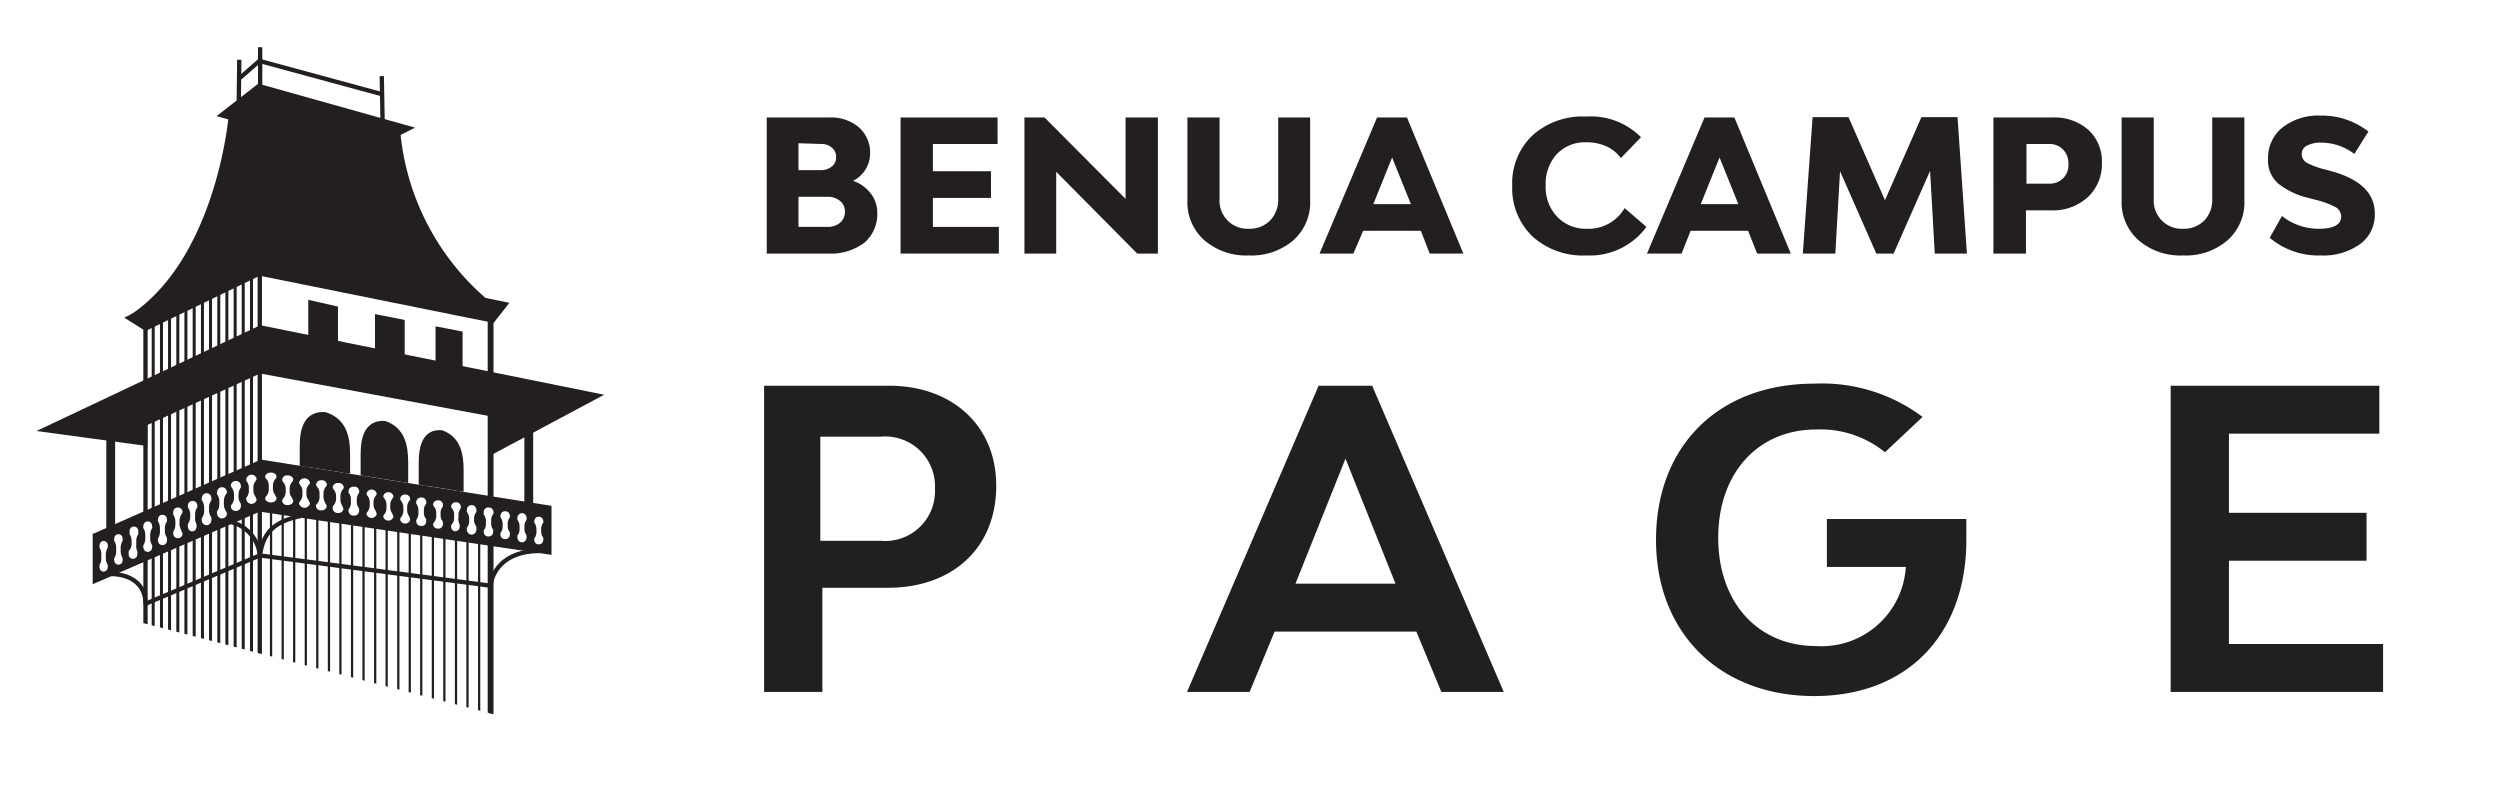 <?xml version="1.0" encoding="UTF-8"?> <svg xmlns="http://www.w3.org/2000/svg" xmlns:xlink="http://www.w3.org/1999/xlink" id="Слой_1" data-name="Слой 1" viewBox="0 0 133 42"><defs><style>.cls-1,.cls-10,.cls-12,.cls-4,.cls-5,.cls-6{fill:none;}.cls-2{fill:#221f1f;fill-rule:evenodd;}.cls-3,.cls-8{fill:#231f20;}.cls-10,.cls-12,.cls-4,.cls-5,.cls-6,.cls-8{stroke:#231f20;stroke-miterlimit:10;}.cls-4{stroke-width:0.47px;}.cls-5{stroke-width:0.31px;}.cls-6{stroke-width:0.23px;}.cls-7{clip-path:url(#clip-path);}.cls-8{stroke-width:0.39px;}.cls-9{clip-path:url(#clip-path-2);}.cls-10{stroke-width:0.16px;}.cls-11{clip-path:url(#clip-path-3);}.cls-12{stroke-width:0.12px;}</style><clipPath id="clip-path"><polygon class="cls-1" points="24.98 26.21 15.02 24.63 15.69 21.53 24.72 22.46 24.98 26.21"></polygon></clipPath><clipPath id="clip-path-2"><polygon class="cls-1" points="13.81 27.05 7.4 29.91 7.4 33.09 13.81 34.76 13.81 27.05"></polygon></clipPath><clipPath id="clip-path-3"><polygon class="cls-1" points="13.81 27.05 7.4 29.91 7.4 33.09 27.81 38.4 28.94 29.32 13.81 27.05"></polygon></clipPath></defs><path class="cls-2" d="M104.61,28.72c0,5-3.1,8.31-8.09,8.31s-8.42-3.32-8.42-8.31,3.32-8.31,8.42-8.31a8.92,8.92,0,0,1,5.76,1.77l-2,1.88a5.43,5.43,0,0,0-3.66-1.21c-3.1,0-5.21,2.32-5.21,5.76s2.11,5.76,5.21,5.76a4.49,4.49,0,0,0,4.77-4.21H97.19V27.61h7.42v1.11ZM53,25.84c0,3.32-2.33,5.43-5.77,5.43H43.75v5.54h-3.1V20.52H47.3C50.63,20.52,53,22.62,53,25.84ZM49.74,26a2.65,2.65,0,0,0-2.88-2.77H43.64v5.54h3.22A2.65,2.65,0,0,0,49.74,26ZM75.35,33.6H67.81l-1.33,3.21H63.15l7-16.29H73l7,16.29H76.68Zm-1.11-2.55L71.58,24.4l-2.66,6.65Zm52.54,5.76V34.26h-8.2V29.83h7.32V27.28h-7.32V23.07h8V20.52H115.48V36.81Z"></path><path class="cls-3" d="M6.69,16.91C11.46,14,12.15,6.27,12.15,6.27l1.69-1.11,7.44,1.66a13.33,13.33,0,0,0,4.82,9.26L13.82,14Z"></path><line class="cls-4" x1="28.13" y1="21.92" x2="28.13" y2="27.01"></line><line class="cls-5" x1="26.1" y1="16.62" x2="26.1" y2="26.43"></line><line class="cls-4" x1="5.89" y1="23.25" x2="5.89" y2="28.15"></line><polygon class="cls-3" points="21.53 20.37 19.95 20.37 19.95 16.71 21.53 17.02 21.53 20.37"></polygon><polygon class="cls-3" points="17.98 19.63 16.4 19.63 16.4 15.95 17.98 16.31 17.98 19.63"></polygon><polygon class="cls-3" points="24.61 21.03 23.17 21.03 23.17 17.36 24.61 17.64 24.61 21.03"></polygon><polygon class="cls-3" points="31.56 21.11 26.17 23.96 26.17 21.97 13.82 19.66 7.64 22.48 7.64 23.51 2.62 22.82 13.86 17.52 31.56 21.11"></polygon><path class="cls-3" d="M26,24.28V22.13L13.84,19.87l-6,2.74v1.12l-5.9-.8,11.89-5.62.06,0L32.14,21ZM13.79,19.46l12.57,2.35v1.82L31,21.19,13.88,17.72l-10.58,5,4.15.57v-.94Z"></path><polygon class="cls-3" points="26.26 17.18 13.82 14.67 7.74 17.61 6.61 16.9 13.73 13.37 27.1 16.11 26.26 17.18"></polygon><polyline class="cls-6" points="26.1 31.16 13.82 29.55 7.74 32.12"></polyline><polygon class="cls-3" points="21.25 7.21 22.08 6.79 13.74 4.45 11.52 6.18 12.29 6.39 13.82 5.24 21.25 7.21"></polygon><path class="cls-6" d="M12.08,27.74a2,2,0,0,1,1.74,1.81"></path><path class="cls-6" d="M5.5,30.55c1.66-.14,2.26.74,2.24,1.57"></path><path class="cls-6" d="M16,27.45c-1.44.3-2,.89-2.17,2.1"></path><line class="cls-6" x1="7.74" y1="17.38" x2="7.74" y2="27.43"></line><path class="cls-6" d="M28.71,29.31c-2,0-2.62,1.24-2.61,2"></path><line class="cls-6" x1="20.31" y1="4.05" x2="20.36" y2="6.79"></line><line class="cls-6" x1="12.7" y1="5.66" x2="12.73" y2="3.18"></line><path class="cls-6" d="M13.84,2.51s0,1.77,0,3.3"></path><polyline class="cls-6" points="12.77 4.14 13.8 3.24 20.31 5.01"></polyline><line class="cls-6" x1="13.82" y1="14.23" x2="13.82" y2="27.04"></line><path class="cls-3" d="M13.88,24.45h0L5,28.38l-.07,0v2.7l8.89-3.86,15.52,2.3V26.91Zm-8.15,5.6a.25.25,0,0,1,0,.13.23.23,0,0,1-.22.23.22.22,0,0,1-.21-.23.18.18,0,0,1,0-.13.71.71,0,0,0,.09-.38v-.15a.69.69,0,0,0-.09-.38.22.22,0,0,1,0-.13.22.22,0,0,1,.21-.23.22.22,0,0,1,.22.23.33.33,0,0,1,0,.13.69.69,0,0,0-.1.38v.15A.71.71,0,0,0,5.73,30.05Zm.79-.36a.25.25,0,0,1,0,.13.22.22,0,0,1-.22.22.22.22,0,0,1-.22-.22.25.25,0,0,1,0-.13.63.63,0,0,0,.1-.38v-.15a.61.61,0,0,0-.1-.38.28.28,0,0,1,0-.13.22.22,0,0,1,.22-.23.22.22,0,0,1,.22.23.28.28,0,0,1,0,.13.69.69,0,0,0-.1.38v.15A.71.71,0,0,0,6.52,29.69Zm.78-.37a.22.22,0,0,1,0,.13.23.23,0,1,1-.45,0,.33.33,0,0,1,0-.13A.65.65,0,0,0,7,29V28.8a.69.69,0,0,0-.1-.38.28.28,0,0,1,0-.13.23.23,0,1,1,.45,0,.2.2,0,0,1,0,.13.69.69,0,0,0-.1.38V29A.65.65,0,0,0,7.3,29.32ZM8.09,29a.2.2,0,0,1,0,.13.23.23,0,0,1-.46,0,.2.2,0,0,1,0-.13.67.67,0,0,0,.1-.37v-.15a.71.71,0,0,0-.1-.38.2.2,0,0,1,0-.13.23.23,0,0,1,.46,0,.2.2,0,0,1,0,.13.71.71,0,0,0-.1.38v.15A.67.67,0,0,0,8.09,29Zm.79-.36a.28.28,0,0,1,0,.13.23.23,0,0,1-.24.23.23.23,0,0,1-.23-.23.2.2,0,0,1,0-.13.67.67,0,0,0,.1-.37v-.15a.71.71,0,0,0-.1-.38.2.2,0,0,1,0-.13.22.22,0,0,1,.23-.22.23.23,0,0,1,.24.22.28.28,0,0,1,0,.13.63.63,0,0,0-.11.38v.15A.6.6,0,0,0,8.88,28.6Zm.78-.36a.21.21,0,0,1,.05.13.24.24,0,0,1-.25.22.23.23,0,0,1-.24-.22.21.21,0,0,1,0-.13.69.69,0,0,0,.11-.38v-.14a.71.71,0,0,0-.11-.38.21.21,0,0,1,0-.13A.23.23,0,0,1,9.46,27a.24.24,0,0,1,.25.22.21.21,0,0,1-.05.13.71.71,0,0,0-.11.38v.14A.69.69,0,0,0,9.66,28.24Zm.79-.36a.18.18,0,0,1,0,.13.23.23,0,0,1-.24.22A.24.24,0,0,1,10,28a.25.25,0,0,1,0-.13.64.64,0,0,0,.12-.38v-.14A.64.64,0,0,0,10,27a.25.25,0,0,1,0-.13.24.24,0,0,1,.25-.22.23.23,0,0,1,.24.22.18.18,0,0,1,0,.13.63.63,0,0,0-.11.38v.14A.63.63,0,0,0,10.45,27.88Zm.79-.36a.18.18,0,0,1,0,.13.25.25,0,0,1-.5,0,.18.18,0,0,1,0-.13.64.64,0,0,0,.12-.38V27a.64.64,0,0,0-.12-.38.18.18,0,0,1,0-.13.25.25,0,0,1,.5,0,.18.18,0,0,1,0,.13.64.64,0,0,0-.12.38v.14A.64.64,0,0,0,11.24,27.52Zm.78-.36a.18.18,0,0,1,.05.12.26.26,0,0,1-.52,0,.18.18,0,0,1,0-.12.64.64,0,0,0,.12-.38v-.14a.64.64,0,0,0-.12-.38.18.18,0,0,1,0-.12.26.26,0,0,1,.52,0,.18.18,0,0,1-.05.12.63.63,0,0,0-.11.38v.14A.63.63,0,0,0,12,27.16Zm.79-.37a.21.21,0,0,1,0,.13.25.25,0,0,1-.27.22.25.25,0,0,1-.26-.22.21.21,0,0,1,.05-.13.58.58,0,0,0,.12-.37v-.14a.64.64,0,0,0-.12-.38.18.18,0,0,1-.05-.12.25.25,0,0,1,.26-.23.25.25,0,0,1,.27.23.18.18,0,0,1,0,.12.64.64,0,0,0-.12.38v.14A.58.58,0,0,0,12.81,26.79Zm.79-.36a.21.21,0,0,1,.05.13.28.28,0,0,1-.54,0,.2.2,0,0,1,0-.13.54.54,0,0,0,.13-.37v-.14a.54.54,0,0,0-.13-.37.2.2,0,0,1,0-.13.28.28,0,0,1,.54,0,.21.21,0,0,1-.05.13.53.53,0,0,0-.12.37v.14A.53.53,0,0,0,13.6,26.43Zm1.05-.08a.16.16,0,0,1,.06.12c0,.13-.14.22-.3.22s-.3-.09-.3-.22a.16.16,0,0,1,.06-.12A.55.55,0,0,0,14.3,26v-.15a.55.55,0,0,0-.13-.37.16.16,0,0,1-.06-.12c0-.13.14-.22.3-.22s.3.09.3.22a.16.16,0,0,1-.06.12.55.55,0,0,0-.13.37V26A.55.55,0,0,0,14.65,26.35Zm.89.14a.16.16,0,0,1,.06.12c0,.12-.13.22-.3.22a.26.26,0,0,1-.29-.22.18.18,0,0,1,.05-.12.56.56,0,0,0,.14-.37V26a.53.53,0,0,0-.14-.36.21.21,0,0,1-.05-.13.26.26,0,0,1,.29-.22c.17,0,.3.1.3.22a.18.18,0,0,1-.06.13.53.53,0,0,0-.13.36v.15A.55.55,0,0,0,15.54,26.49Zm.89.14a.16.16,0,0,1,.06.12.3.3,0,0,1-.58,0,.18.18,0,0,1,.05-.12.55.55,0,0,0,.13-.37v-.14a.55.55,0,0,0-.13-.37.18.18,0,0,1-.05-.12.3.3,0,0,1,.58,0,.16.16,0,0,1-.06.12.55.55,0,0,0-.13.37v.14A.55.55,0,0,0,16.43,26.63Zm.89.14a.16.16,0,0,1,.06.12.26.26,0,0,1-.29.22.25.25,0,0,1-.28-.22.15.15,0,0,1,.05-.12A.55.55,0,0,0,17,26.4v-.14a.51.51,0,0,0-.13-.36.17.17,0,0,1-.05-.13.25.25,0,0,1,.28-.22.26.26,0,0,1,.29.22.18.18,0,0,1-.06.13.55.55,0,0,0-.12.36v.14A.61.61,0,0,0,17.32,26.77Zm.89.14a.16.16,0,0,1,.06.12.26.26,0,0,1-.29.22A.26.26,0,0,1,17.7,27a.18.18,0,0,1,.05-.12.55.55,0,0,0,.13-.36V26.4a.55.55,0,0,0-.13-.36.18.18,0,0,1-.05-.12A.26.26,0,0,1,18,25.7a.26.26,0,0,1,.29.22.16.16,0,0,1-.06.12.6.6,0,0,0-.12.36v.15A.6.6,0,0,0,18.21,26.91Zm.89.14a.15.15,0,0,1,0,.12.25.25,0,0,1-.27.22.25.25,0,0,1-.28-.22.18.18,0,0,1,0-.12.54.54,0,0,0,.12-.36v-.14a.55.55,0,0,0-.12-.37.17.17,0,0,1,0-.12c0-.12.12-.21.28-.21a.24.24,0,0,1,.27.21.13.13,0,0,1,0,.12.61.61,0,0,0-.12.37v.14A.6.6,0,0,0,19.1,27.05Zm.89.14a.15.15,0,0,1,.05.12.28.28,0,0,1-.54,0,.15.15,0,0,1,.05-.12.58.58,0,0,0,.12-.36v-.14a.55.55,0,0,0-.12-.36.16.16,0,0,1-.05-.12.28.28,0,0,1,.54,0,.16.16,0,0,1-.05.12.55.55,0,0,0-.12.36v.14A.58.58,0,0,0,20,27.19Zm.89.14a.16.16,0,0,1,.05.12.28.28,0,0,1-.54,0,.21.21,0,0,1,.05-.12.51.51,0,0,0,.12-.36v-.14a.54.54,0,0,0-.12-.36.17.17,0,0,1-.05-.12.28.28,0,0,1,.54,0,.13.13,0,0,1-.05.12.6.6,0,0,0-.12.36V27A.55.55,0,0,0,20.88,27.33Zm.89.14a.16.16,0,0,1,.05.12.25.25,0,0,1-.26.22.25.25,0,0,1-.27-.22.21.21,0,0,1,.05-.12.55.55,0,0,0,.12-.35V27a.55.55,0,0,0-.12-.35.21.21,0,0,1-.05-.12.25.25,0,0,1,.27-.22.25.25,0,0,1,.26.22.16.16,0,0,1-.05.12.54.54,0,0,0-.11.35v.15A.54.54,0,0,0,21.77,27.47Zm.9.14a.28.28,0,0,1,0,.12.23.23,0,0,1-.26.21.24.24,0,0,1-.26-.21.21.21,0,0,1,0-.12.54.54,0,0,0,.11-.35v-.14a.59.59,0,0,0-.11-.36.17.17,0,0,1,0-.12.24.24,0,0,1,.26-.21.23.23,0,0,1,.26.21.21.21,0,0,1,0,.12.54.54,0,0,0-.12.36v.14A.5.5,0,0,0,22.67,27.61Zm.89.14a.28.28,0,0,1,0,.12.23.23,0,0,1-.26.21.24.24,0,0,1-.26-.21.21.21,0,0,1,.05-.12.55.55,0,0,0,.12-.35v-.14a.55.55,0,0,0-.12-.35.21.21,0,0,1-.05-.12.24.24,0,0,1,.26-.21.23.23,0,0,1,.26.21.28.28,0,0,1,0,.12.5.5,0,0,0-.12.35v.14A.5.5,0,0,0,23.56,27.75Zm.89.14a.28.28,0,0,1,0,.12.23.23,0,0,1-.25.21A.24.24,0,0,1,24,28a.21.21,0,0,1,.05-.12.54.54,0,0,0,.11-.35V27.4a.54.54,0,0,0-.11-.35.17.17,0,0,1-.05-.12.25.25,0,0,1,.26-.21.24.24,0,0,1,.25.21.21.21,0,0,1,0,.12.55.55,0,0,0-.12.35v.14A.55.55,0,0,0,24.45,27.89Zm.89.14a.28.28,0,0,1,0,.12.25.25,0,0,1-.5,0,.28.28,0,0,1,0-.12.55.55,0,0,0,.12-.35v-.13a.55.55,0,0,0-.12-.35.28.28,0,0,1,0-.12.25.25,0,0,1,.5,0,.28.28,0,0,1,0,.12.55.55,0,0,0-.12.35v.13A.55.55,0,0,0,25.34,28Zm.89.14a.28.28,0,0,1,0,.12.23.23,0,0,1-.25.21.23.23,0,0,1-.24-.21.19.19,0,0,1,0-.12.51.51,0,0,0,.11-.34v-.14a.54.54,0,0,0-.11-.35.16.16,0,0,1,0-.12A.23.23,0,0,1,26,27a.24.24,0,0,1,.25.21.21.21,0,0,1,0,.12.55.55,0,0,0-.12.35v.14A.52.52,0,0,0,26.23,28.17Zm.89.14a.28.28,0,0,1,0,.12.23.23,0,0,1-.24.21.23.23,0,0,1-.25-.21.21.21,0,0,1,0-.12.57.57,0,0,0,.11-.34v-.14a.57.57,0,0,0-.11-.34.21.21,0,0,1,0-.12.23.23,0,0,1,.25-.21.23.23,0,0,1,.24.21.28.28,0,0,1,0,.12.51.51,0,0,0-.11.34V28A.51.51,0,0,0,27.12,28.31Zm.89.14a.28.28,0,0,1,0,.12.24.24,0,0,1-.48,0,.28.28,0,0,1,0-.12.51.51,0,0,0,.11-.34V28a.53.53,0,0,0-.11-.34.21.21,0,0,1,0-.12.24.24,0,0,1,.48,0,.21.21,0,0,1,0,.12.53.53,0,0,0-.11.34v.14A.51.51,0,0,0,28,28.45Zm.89.15a.21.21,0,0,1,0,.11.23.23,0,0,1-.24.21.22.22,0,0,1-.23-.21.15.15,0,0,1,0-.11.61.61,0,0,0,.11-.35v-.13a.61.61,0,0,0-.11-.35.15.15,0,0,1,0-.11.22.22,0,0,1,.23-.21.23.23,0,0,1,.24.21.21.21,0,0,1,0,.11.54.54,0,0,0-.11.35v.13A.54.54,0,0,0,28.9,28.6Z"></path><g class="cls-7"><path class="cls-8" d="M22.47,28l2,.3V25c0-.89-.19-1.63-1-1.92-.76-.05-1,.58-1,1.57Z"></path><path class="cls-8" d="M16.14,27.36l2.29.33V24.18c0-1-.22-1.75-1.14-2.06-.86-.07-1.16.6-1.15,1.66Z"></path><path class="cls-8" d="M19.38,27.69l2.14.31V24.59c0-.93-.2-1.69-1.06-2-.8-.06-1.09.59-1.08,1.61Z"></path></g><g class="cls-9"><line class="cls-10" x1="13.38" y1="27.24" x2="13.38" y2="34.76"></line><line class="cls-10" x1="12.94" y1="27.43" x2="12.94" y2="34.64"></line><line class="cls-10" x1="12.51" y1="27.61" x2="12.51" y2="34.52"></line><line class="cls-10" x1="12.07" y1="27.8" x2="12.07" y2="34.41"></line><line class="cls-10" x1="11.64" y1="27.99" x2="11.64" y2="34.29"></line><line class="cls-10" x1="11.2" y1="28.18" x2="11.2" y2="34.18"></line><line class="cls-10" x1="10.77" y1="28.36" x2="10.77" y2="34.06"></line><line class="cls-10" x1="10.33" y1="28.55" x2="10.33" y2="33.94"></line><line class="cls-10" x1="9.89" y1="28.74" x2="9.89" y2="33.83"></line><line class="cls-10" x1="9.46" y1="28.93" x2="9.46" y2="33.71"></line><line class="cls-10" x1="9.02" y1="29.12" x2="9.02" y2="33.6"></line><line class="cls-10" x1="8.59" y1="29.3" x2="8.59" y2="33.48"></line><line class="cls-10" x1="8.15" y1="29.49" x2="8.15" y2="33.36"></line></g><line class="cls-10" x1="13.38" y1="14.68" x2="13.38" y2="24.84"></line><line class="cls-10" x1="12.94" y1="14.9" x2="12.94" y2="25.03"></line><line class="cls-10" x1="12.51" y1="15.12" x2="12.51" y2="25.21"></line><line class="cls-10" x1="12.07" y1="15.34" x2="12.07" y2="25.39"></line><line class="cls-10" x1="11.64" y1="15.56" x2="11.64" y2="25.58"></line><line class="cls-10" x1="11.2" y1="15.78" x2="11.2" y2="25.76"></line><line class="cls-10" x1="10.77" y1="16" x2="10.77" y2="25.94"></line><line class="cls-10" x1="10.33" y1="16.22" x2="10.33" y2="26.13"></line><line class="cls-10" x1="9.89" y1="16.44" x2="9.89" y2="26.31"></line><line class="cls-10" x1="9.46" y1="16.65" x2="9.46" y2="26.49"></line><line class="cls-10" x1="9.02" y1="16.87" x2="9.02" y2="26.68"></line><line class="cls-10" x1="8.59" y1="17.09" x2="8.59" y2="26.86"></line><line class="cls-10" x1="8.15" y1="17.31" x2="8.15" y2="27.04"></line><g class="cls-11"><line class="cls-12" x1="26.1" y1="28.99" x2="26.1" y2="38.37"></line><line class="cls-12" x1="25.49" y1="28.89" x2="25.49" y2="38.2"></line><line class="cls-12" x1="24.87" y1="28.79" x2="24.87" y2="38.03"></line><line class="cls-12" x1="24.26" y1="28.69" x2="24.26" y2="37.85"></line><line class="cls-12" x1="23.64" y1="28.59" x2="23.64" y2="37.68"></line><line class="cls-12" x1="23.03" y1="28.49" x2="23.03" y2="37.51"></line><line class="cls-12" x1="22.41" y1="28.39" x2="22.41" y2="37.33"></line><line class="cls-12" x1="21.8" y1="28.29" x2="21.8" y2="37.16"></line><line class="cls-12" x1="21.19" y1="28.19" x2="21.19" y2="36.98"></line><line class="cls-12" x1="20.57" y1="28.09" x2="20.57" y2="36.81"></line><line class="cls-12" x1="19.96" y1="27.99" x2="19.96" y2="36.64"></line><line class="cls-12" x1="19.34" y1="27.89" x2="19.34" y2="36.46"></line><line class="cls-12" x1="18.73" y1="27.79" x2="18.73" y2="36.29"></line><line class="cls-12" x1="18.11" y1="27.69" x2="18.11" y2="36.12"></line><line class="cls-12" x1="17.5" y1="27.59" x2="17.5" y2="35.94"></line><line class="cls-12" x1="16.88" y1="27.5" x2="16.88" y2="35.77"></line><line class="cls-12" x1="16.27" y1="27.4" x2="16.27" y2="35.6"></line><line class="cls-12" x1="15.65" y1="27.3" x2="15.65" y2="35.42"></line><line class="cls-12" x1="15.04" y1="27.2" x2="15.04" y2="35.25"></line><line class="cls-12" x1="14.42" y1="27.1" x2="14.42" y2="35.08"></line><line class="cls-12" x1="13.81" y1="27" x2="13.81" y2="34.9"></line><line class="cls-5" x1="26.1" y1="28.99" x2="26.1" y2="38.64"></line><line class="cls-6" x1="7.74" y1="29.68" x2="7.74" y2="33.6"></line><line class="cls-6" x1="13.82" y1="22.27" x2="13.82" y2="35.09"></line></g><path class="cls-3" d="M45.38,9.62a2,2,0,0,1,.95.68,1.64,1.64,0,0,1,.34,1A2,2,0,0,1,46,12.9a2.94,2.94,0,0,1-1.91.59h-3.3V6.25h3.32a2.28,2.28,0,0,1,1.59.53,1.8,1.8,0,0,1,.59,1.4A1.63,1.63,0,0,1,45.38,9.62Zm-2.9-2V9.05h1.17a.88.88,0,0,0,.6-.19.59.59,0,0,0,.23-.5.61.61,0,0,0-.22-.5.85.85,0,0,0-.58-.2ZM44,12.07a1,1,0,0,0,.69-.22.74.74,0,0,0,.26-.58.71.71,0,0,0-.26-.58,1,1,0,0,0-.67-.22H42.48v1.6Z"></path><path class="cls-3" d="M49.63,12.07h3.51v1.42H47.91V6.25h5.16V7.66H49.63V9.11h3.09v1.42H49.63Z"></path><path class="cls-3" d="M54.5,13.49V6.25h1.07l4.31,4.33,0-4.33h1.72v7.24H60.5L56.19,9.14l0,4.35Z"></path><path class="cls-3" d="M66.44,13.59a3.41,3.41,0,0,1-2.37-.81,2.69,2.69,0,0,1-.9-2.12V6.25h1.71v4.34a1.49,1.49,0,0,0,1.56,1.58,1.52,1.52,0,0,0,1.13-.44A1.57,1.57,0,0,0,68,10.59V6.25H69.7v4.41a2.69,2.69,0,0,1-.89,2.12A3.41,3.41,0,0,1,66.44,13.59Z"></path><path class="cls-3" d="M76.06,13.49l-.47-1.21H72.52L72,13.49H70.2l3.06-7.24h1.59l3,7.24Zm-3-2.63h2l-1-2.48Z"></path><path class="cls-3" d="M84.39,13.59a4,4,0,0,1-2.85-1,3.55,3.55,0,0,1-1.09-2.71,3.51,3.51,0,0,1,1.08-2.68,4,4,0,0,1,2.86-1A3.76,3.76,0,0,1,87.3,7.3L86.23,8.41a2,2,0,0,0-.76-.62,2.54,2.54,0,0,0-1.08-.22,2.06,2.06,0,0,0-1.57.63,2.34,2.34,0,0,0-.59,1.66,2.29,2.29,0,0,0,.61,1.67,2.1,2.1,0,0,0,1.59.64,2.21,2.21,0,0,0,2-1.1l1.16,1A3.73,3.73,0,0,1,84.39,13.59Z"></path><path class="cls-3" d="M93.48,13.49,93,12.28H89.94l-.48,1.21H87.62l3.06-7.24h1.59l3,7.24Zm-3-2.63h2l-1-2.48Z"></path><path class="cls-3" d="M104.64,13.49h-1.71l-.25-4.4-1.94,4.4h-.92L97.89,9.11l-.25,4.38H95.91l.52-7.26h1.91l1.94,4.42,1.94-4.42h1.92Z"></path><path class="cls-3" d="M109.2,6.25a2.71,2.71,0,0,1,1.9.66,2.25,2.25,0,0,1,.72,1.74,2.4,2.4,0,0,1-.75,1.84,2.76,2.76,0,0,1-2,.7h-1.29v2.3h-1.73V6.25ZM109,9.77a1,1,0,0,0,.76-.29,1,1,0,0,0,.28-.77,1.06,1.06,0,0,0-.29-.76,1,1,0,0,0-.75-.29h-1.19V9.77Z"></path><path class="cls-3" d="M116.14,13.59a3.41,3.41,0,0,1-2.37-.81,2.69,2.69,0,0,1-.9-2.12V6.25h1.71v4.34a1.49,1.49,0,0,0,1.56,1.58,1.52,1.52,0,0,0,1.13-.44,1.57,1.57,0,0,0,.42-1.14V6.25h1.71v4.41a2.69,2.69,0,0,1-.89,2.12A3.41,3.41,0,0,1,116.14,13.59Z"></path><path class="cls-3" d="M123.45,13.59a4,4,0,0,1-2.7-.94l.65-1.16a3.11,3.11,0,0,0,1.95.68c.8,0,1.2-.22,1.2-.65a.57.57,0,0,0-.32-.51,4.27,4.27,0,0,0-1-.37l-.38-.1a4.13,4.13,0,0,1-1.63-.76,1.61,1.61,0,0,1-.56-1.32,2.07,2.07,0,0,1,.77-1.68,3.08,3.08,0,0,1,2-.63A4,4,0,0,1,126,7l-.75,1.19a2.9,2.9,0,0,0-1.76-.6,1.48,1.48,0,0,0-.76.16.48.48,0,0,0-.28.44.54.54,0,0,0,.29.48,4.24,4.24,0,0,0,.89.33l.38.1c1.56.43,2.33,1.18,2.33,2.27a1.92,1.92,0,0,1-.79,1.62A3.35,3.35,0,0,1,123.45,13.59Z"></path></svg> 